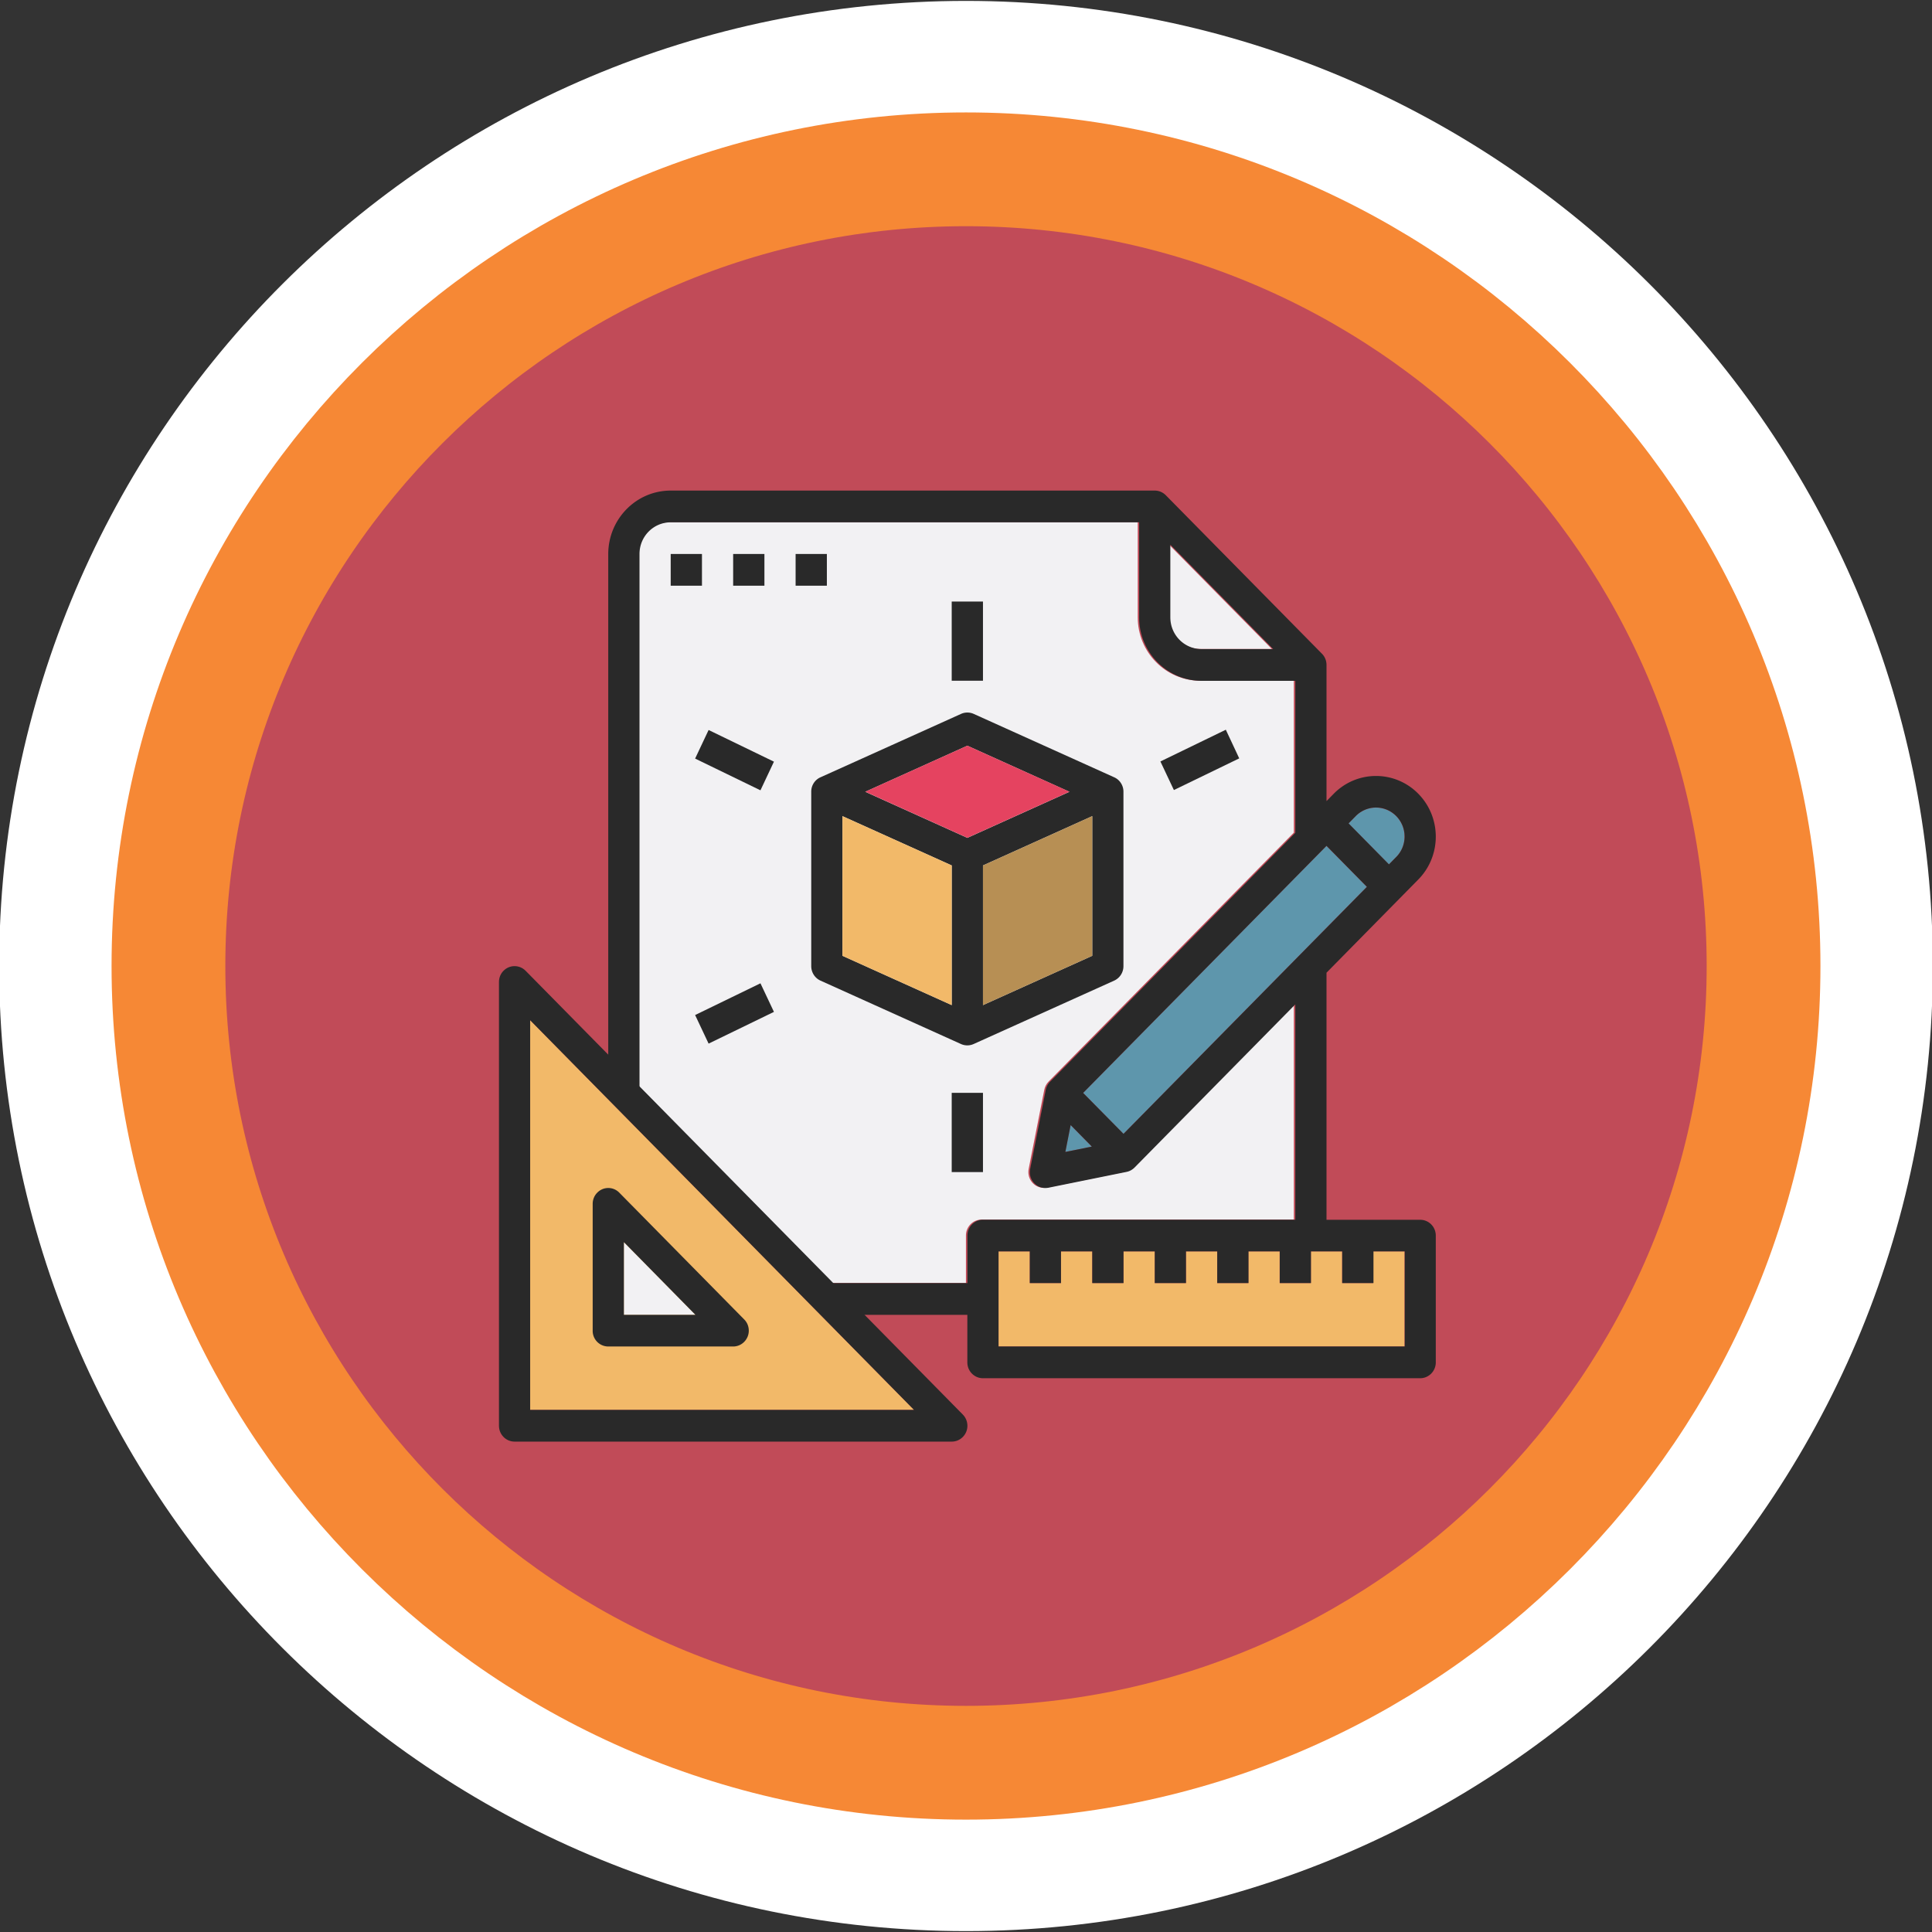 <svg xmlns="http://www.w3.org/2000/svg" xmlns:xlink="http://www.w3.org/1999/xlink" xml:space="preserve" viewBox="0 0 288 288"><rect x="0" y="0" width="288" height="288" fill="#333333" stroke="none"/><style>.st23{fill:#5e96ac}.st25{fill:#f2b969}.st28{fill:#292929}</style><g id="Layer_2"><defs><path id="SVGID_00000053542276988611960000000003269070613487686056_" d="M0 0h288v288H0z"/></defs><clipPath id="SVGID_00000047048979941648828850000018444232196646493865_"><use xlink:href="#SVGID_00000053542276988611960000000003269070613487686056_" style="overflow:visible"/></clipPath><path d="M144 270.68c70 0 126.94-56.83 126.94-126.69C270.94 74.15 214 17.32 144 17.32S17.06 74.15 17.06 144 74 270.68 144 270.68" style="clip-path:url(#SVGID_00000047048979941648828850000018444232196646493865_);fill:#0082ca"/><path d="M144 270.68c70 0 126.94-56.83 126.94-126.69C270.94 74.15 214 17.32 144 17.32S17.06 74.15 17.06 144 74 270.68 144 270.68z" style="clip-path:url(#SVGID_00000047048979941648828850000018444232196646493865_);fill:none;stroke:#fff;stroke-width:34.37"/><path d="M144 262.77c65.56 0 118.89-53.28 118.89-118.77S209.56 25.24 144 25.24 25.11 78.51 25.11 144 78.44 262.77 144 262.77" style="clip-path:url(#SVGID_00000047048979941648828850000018444232196646493865_);fill:#c14b58"/><path d="M144 262.77c65.56 0 118.89-53.28 118.89-118.77S209.56 25.24 144 25.24 25.11 78.51 25.11 144 78.44 262.77 144 262.77z" style="clip-path:url(#SVGID_00000047048979941648828850000018444232196646493865_);fill:none;stroke:#f68835;stroke-width:16.96"/><path d="M174.26 92.02V81.18l15.33 15.56h-10.67c-2.58 0-4.66-2.12-4.66-4.72" style="clip-path:url(#SVGID_00000047048979941648828850000018444232196646493865_);fill:#f2f1f3"/><path d="M95.12 162.03V82.56c0-2.61 2.08-4.72 4.66-4.72h69.82v14.18c0 5.22 4.17 9.45 9.31 9.45h13.96v22.65l-36.56 37.11c-.32.33-.55.75-.64 1.21l-2.33 11.81c-.25 1.28.56 2.53 1.82 2.78.3.06.61.06.92 0l11.64-2.36c.45-.09.86-.32 1.19-.65l23.96-24.32v32.1h-46.55c-1.28 0-2.33 1.06-2.33 2.36v7.09h-20.28z" style="clip-path:url(#SVGID_00000047048979941648828850000018444232196646493865_);fill:#f2f1f3"/><path d="m161.46 162.92 36.27-36.83 6.02 6.11-36.27 36.83z" class="st23"/><defs><path id="SVGID_00000153671962991813364750000009936064256691499453_" d="M.2.01h288v288H.2z"/></defs><clipPath id="SVGID_00000082345745810959691910000010540629843456630440_"><use xlink:href="#SVGID_00000153671962991813364750000009936064256691499453_" style="overflow:visible"/></clipPath><path d="M205.11 120.39c2.35 0 4.26 1.93 4.26 4.32 0 1.15-.45 2.25-1.25 3.05l-1.08 1.1-6.02-6.11 1.08-1.1c.8-.81 1.89-1.27 3.01-1.26" style="clip-path:url(#SVGID_00000082345745810959691910000010540629843456630440_);fill:#5e96ac"/><path d="m158.81 171.72 3.94-.8-3.16-3.21z" class="st23"/><path d="M209.37 200.72h-60.52v-14.17h4.66v4.72h4.66v-4.72h4.65v4.72h4.65v-4.72h4.66v4.72h4.66v-4.72h4.65v4.72h4.65v-4.72h4.66v4.72h4.66v-4.72h4.65v4.72h4.65v-4.72h4.66zm-130.34 9.45v-58.09l57.23 58.09z" class="st25"/><path d="M93 185.16 103.67 196H93z" style="fill:#f2f1f3"/><defs><path id="SVGID_00000065073355834193360380000015421208173170740664_" d="M.2.01h288v288H.2z"/></defs><clipPath id="SVGID_00000116224188220834916540000011179991307815337653_"><use xlink:href="#SVGID_00000065073355834193360380000015421208173170740664_" style="overflow:visible"/></clipPath><path d="M79.03 210.17v-58.09l57.22 58.09zm-.68-65.46c-.91-.92-2.38-.92-3.29 0-.44.44-.68 1.04-.68 1.67v66.16c0 1.3 1.04 2.36 2.33 2.36h65.17c1.28 0 2.33-1.06 2.33-2.36 0-.63-.25-1.23-.68-1.67z" style="clip-path:url(#SVGID_00000116224188220834916540000011179991307815337653_);fill:#292929"/><path d="M93 185.16 103.67 196H93zm-2.33 15.56h18.62c1.28 0 2.33-1.06 2.33-2.36 0-.63-.24-1.23-.68-1.67l-18.62-18.9c-.91-.93-2.38-.93-3.29 0-.44.44-.68 1.04-.68 1.67v18.9a2.33 2.33 0 0 0 2.32 2.36" style="clip-path:url(#SVGID_00000116224188220834916540000011179991307815337653_);fill:#292929"/><path d="M99.98 82.58h4.66v4.73h-4.66zm9.31 0h4.66v4.73h-4.66zm9.31 0h4.66v4.73h-4.66z" class="st28"/><defs><path id="SVGID_00000092446451641744159490000015415746505105553841_" d="M.2.01h288v288H.2z"/></defs><clipPath id="SVGID_00000175322512404473795080000000157674442475331259_"><use xlink:href="#SVGID_00000092446451641744159490000015415746505105553841_" style="overflow:visible"/></clipPath><path d="m144.2 111.16 15.22 6.87-15.22 6.87-15.22-6.87zm18.62 31.32-16.29 7.35v-20.82l16.29-7.35zm-20.95 7.35-16.29-7.35v-20.82l16.29 7.35zm-19.56-33.96c-.84.37-1.39 1.22-1.38 2.16v25.99c0 .93.54 1.78 1.38 2.16l20.94 9.45c.6.27 1.29.27 1.89 0l20.95-9.45a2.37 2.37 0 0 0 1.38-2.16v-25.99c.01-.93-.54-1.79-1.38-2.16l-20.94-9.45c-.6-.27-1.29-.27-1.89 0z" style="clip-path:url(#SVGID_00000175322512404473795080000000157674442475331259_);fill:#292929"/><path d="M141.87 162.91h4.66v11.81h-4.66zm0-73.24h4.66v11.81h-4.66zm-38.25 23.41 2.01-4.26 9.74 4.72-2.01 4.27zm69.36.43 9.75-4.73 2 4.27-9.74 4.72zm-69.36 37.8 9.74-4.73 2.01 4.26-9.74 4.73z" class="st28"/><defs><path id="SVGID_00000114788534747746935730000012726495340369396392_" d="M.2.01h288v288H.2z"/></defs><clipPath id="SVGID_00000117661670739323988590000007849637436333276588_"><use xlink:href="#SVGID_00000114788534747746935730000012726495340369396392_" style="overflow:visible"/></clipPath><path d="M209.37 200.72h-60.52v-14.18h4.66v4.72h4.65v-4.72h4.66v4.72h4.66v-4.72h4.66v4.72h4.65v-4.72h4.66v4.72h4.66v-4.72h4.66v4.72h4.65v-4.72h4.66v4.72h4.66v-4.72h4.66v14.18zm-49.77-33.01 3.16 3.21-3.95.8zm45.52-47.33c2.35 0 4.26 1.94 4.26 4.32 0 1.15-.45 2.25-1.25 3.05l-1.08 1.1-6.02-6.11 1.08-1.1c.79-.8 1.87-1.26 3.01-1.26m-43.66 42.54 36.28-36.83 6.02 6.11-36.28 36.82zm13-70.89V81.2l15.33 15.56h-10.68c-2.57-.01-4.65-2.12-4.65-4.73m-79.13 70.01V82.58c0-2.61 2.08-4.72 4.66-4.72h69.82v14.18c0 5.22 4.17 9.45 9.31 9.45h13.97v22.65l-36.56 37.11c-.32.33-.55.75-.64 1.21l-2.33 11.81c-.25 1.28.56 2.53 1.82 2.78.3.06.61.06.92 0l11.64-2.36c.45-.09.86-.32 1.19-.65l23.96-24.32v32.1h-46.55c-1.28 0-2.33 1.06-2.33 2.36v7.09h-20.28zM122.84 196h21.36v7.09c0 1.3 1.04 2.36 2.33 2.36h65.17c1.29 0 2.33-1.06 2.33-2.36v-18.9c0-1.31-1.04-2.36-2.33-2.36h-13.96V145l13.68-13.89c3.48-3.53 3.48-9.26 0-12.79a8.82 8.82 0 0 0-12.6 0l-1.08 1.1v-20.3c0-.63-.24-1.23-.68-1.67l-23.28-23.63c-.44-.44-1.03-.69-1.64-.69H99.98c-5.14 0-9.3 4.24-9.31 9.45v80.22z" style="clip-path:url(#SVGID_00000117661670739323988590000007849637436333276588_);fill:#292929"/><path d="m141.87 149.83-16.29-7.35v-20.82l16.29 7.35z" class="st25"/><path d="m162.82 142.48-16.29 7.35v-20.82l16.29-7.35z" style="fill:#b78f54"/><path d="m144.2 111.16 15.22 6.86-15.22 6.87-15.21-6.87z" style="fill:#e54360"/></g></svg>